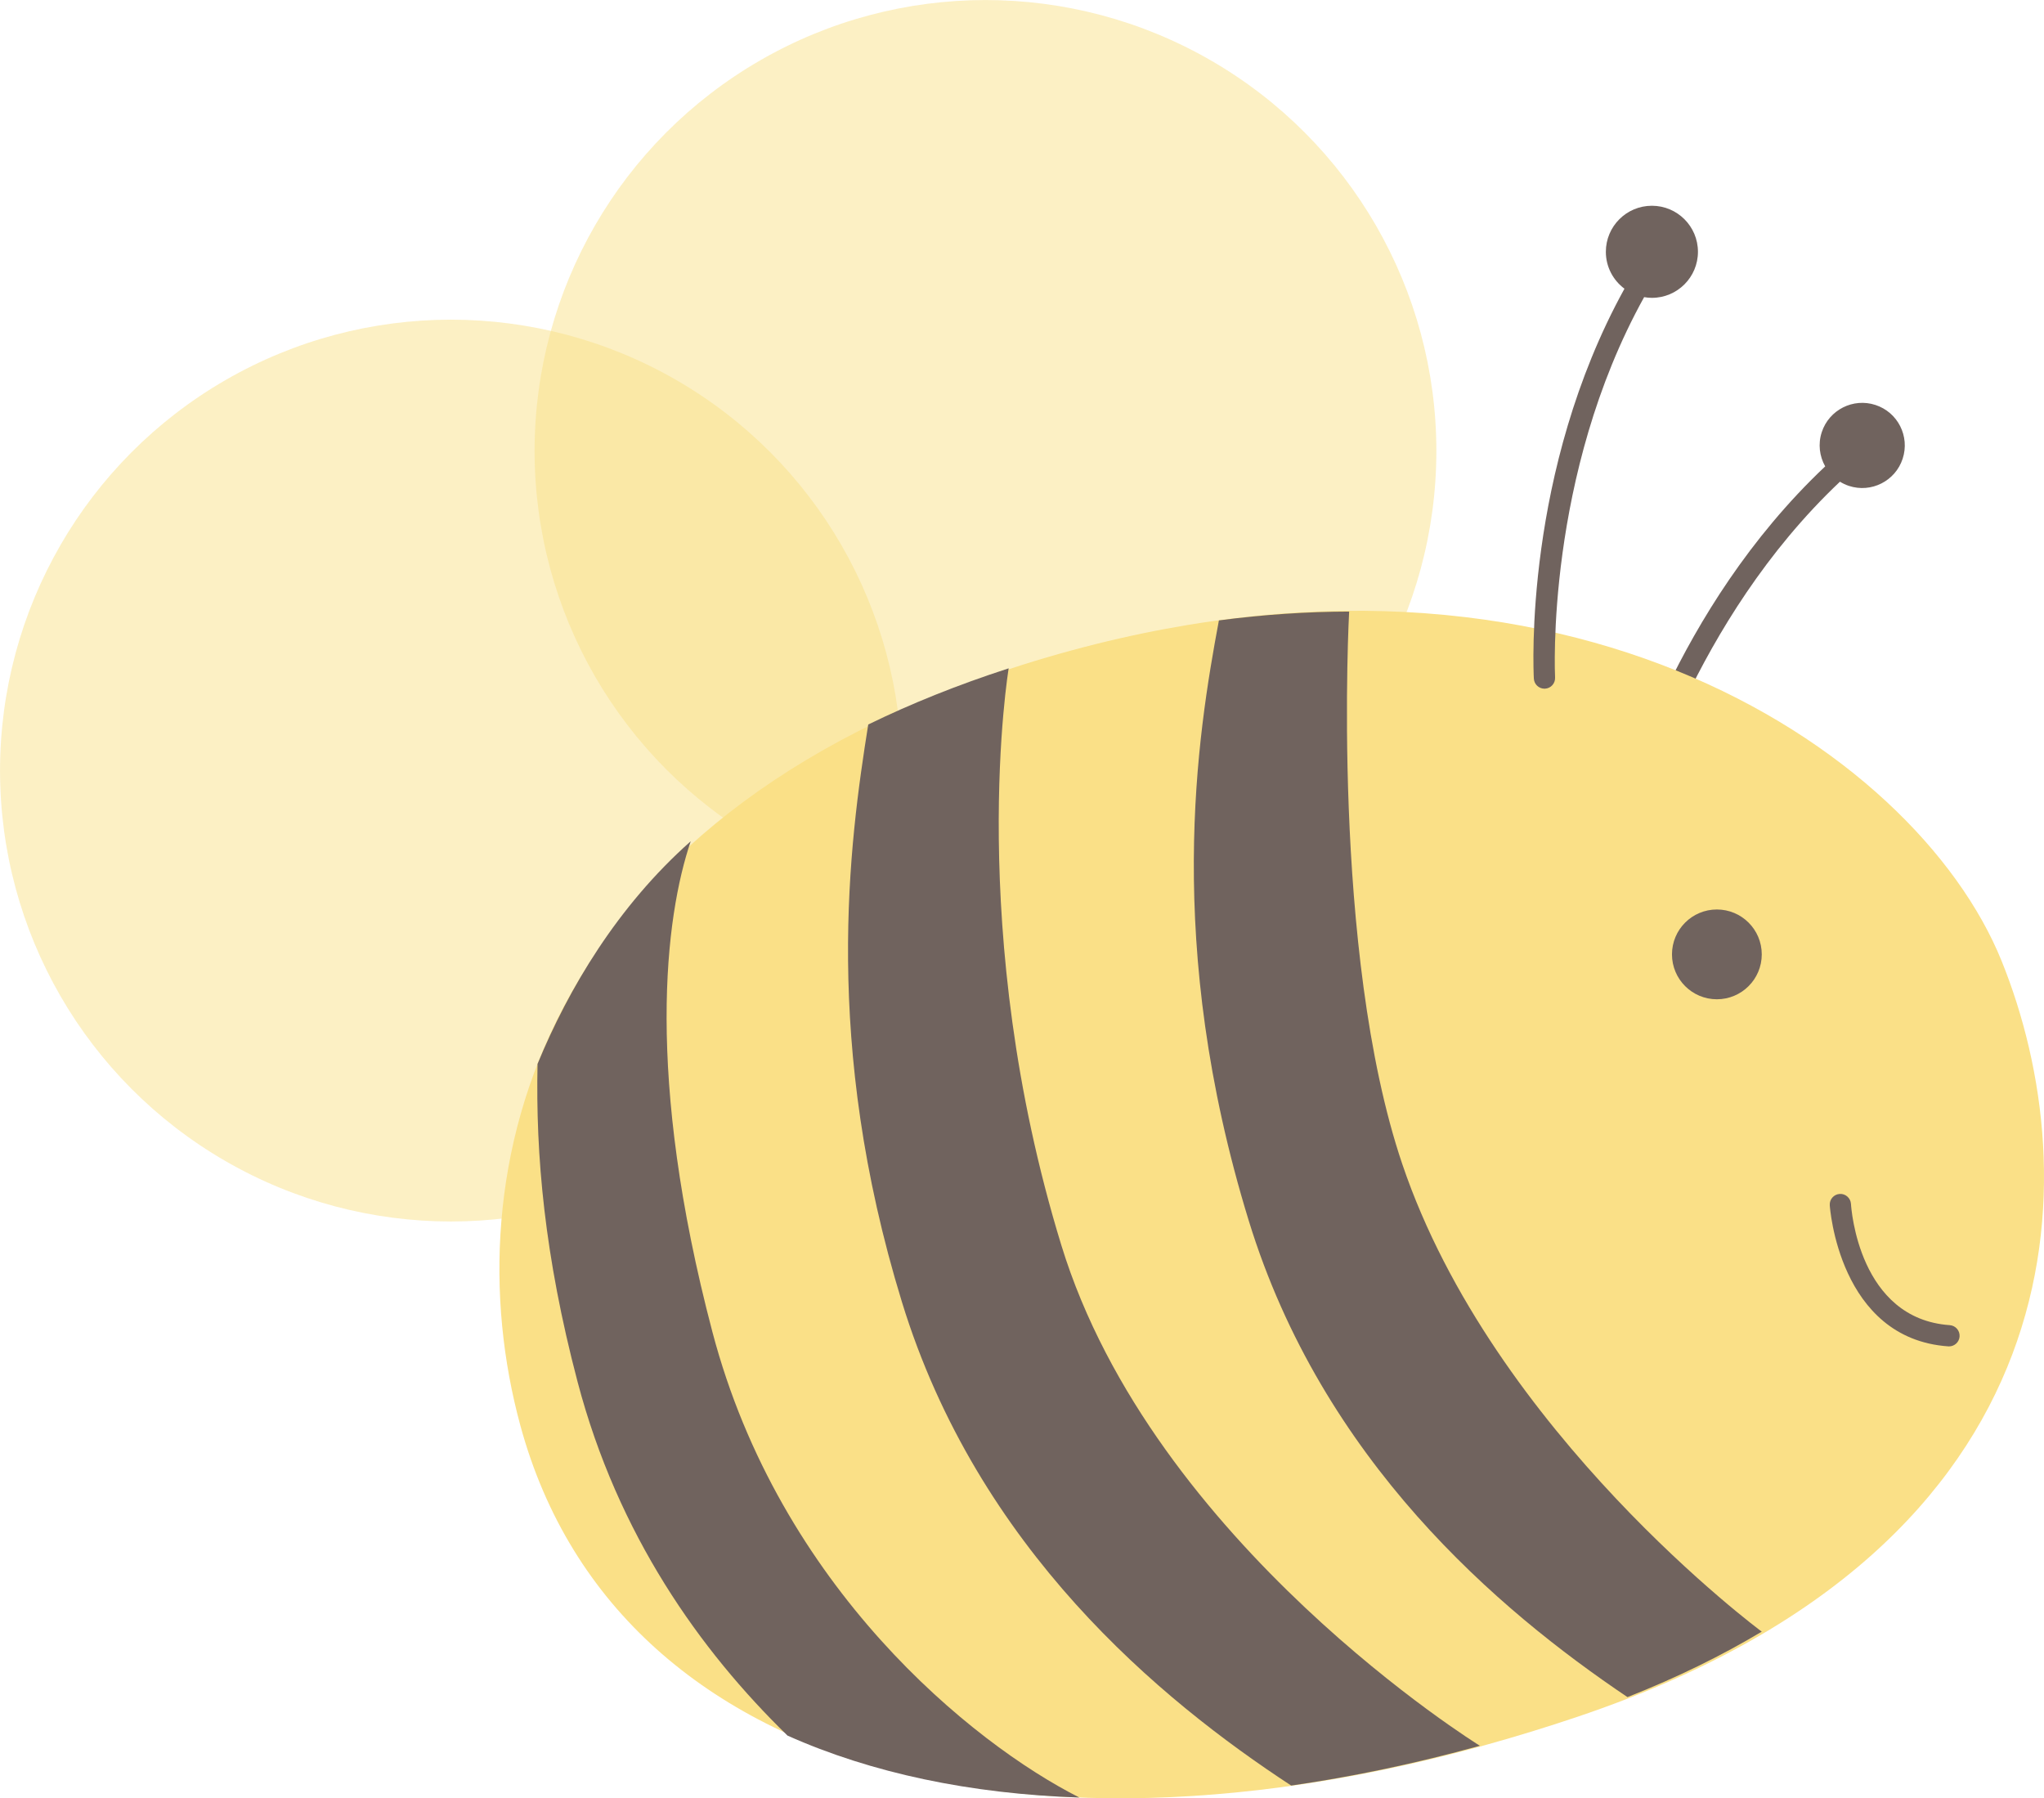<?xml version="1.0" encoding="utf-8" standalone="no"?><!-- Generator: Adobe Illustrator 15.1.0, SVG Export Plug-In . SVG Version: 6.00 Build 0)  --><svg xmlns="http://www.w3.org/2000/svg" xmlns:xlink="http://www.w3.org/1999/xlink" enable-background="new 553.29 72.586 288.532 253.834" fill="#000000" height="253.834px" id="Layer_1" version="1.1" viewBox="553.29 72.586 288.532 253.834" width="288.532px" x="0px" xml:space="preserve" y="0px">
<g>
	<g id="Change3">
		<circle cx="616.943" cy="181.356" fill="#fae087" opacity="0.49" r="63.648"/>
		<circle cx="692.4" cy="136.239" fill="#fae087" opacity="0.49" r="63.648"/>
	</g>
	<g id="Change1">
		<path d="M818.033,129.749c-3.154-1.033-6.551,0.687-7.584,3.842c-0.547,1.671-0.314,3.407,0.486,4.826    c-21.432,20.221-28.703,47.386-29.012,48.567c-0.209,0.802,0.271,1.621,1.074,1.83c0.127,0.033,0.254,0.049,0.379,0.049    c0.666,0,1.273-0.447,1.449-1.122c0.074-0.281,7.352-27.484,28.193-47.162c0.393,0.241,0.816,0.445,1.273,0.594    c3.152,1.033,6.549-0.687,7.58-3.842C822.906,134.176,821.188,130.781,818.033,129.749z" fill="#70635e"/>
	</g>
	<g id="Change2">
		<path d="M626.741,273.79c14.028,51.577,78.009,65.212,149.427,41.056c71.418-24.15,71.844-76.548,59.66-106.644    c-12.191-30.09-63.971-65.167-138.242-41.766C629.104,188.017,616.99,237.931,626.741,273.79z" fill="#fae087"/>
	</g>
	<g id="Change1_1_">
		<g>
			<path d="M653.846,260.562c-9.527-36.204-6.678-58.522-3.053-69.231c-10.342,9.178-17.227,20.766-21.623,31.43     c-0.273,12.874,0.962,27.05,5.648,44.861c5.672,21.564,17.26,37.905,29.637,49.948c11.889,5.31,25.828,8.225,41.201,8.744     C690.447,318.624,663.328,296.606,653.846,260.562z" fill="#70635e"/>
			<path d="M703.113,248.365c-13.633-44.401-7.438-81.442-7.438-81.442c-7.234,2.341-13.824,5.004-19.824,7.93     c-2.69,16.85-6.486,44.895,4.752,81.503c10.688,34.81,36.363,56.1,54.951,68.269c8.652-1.247,17.557-3.106,26.641-5.617     C762.195,319.007,716.059,290.525,703.113,248.365z" fill="#70635e"/>
			<path d="M751.23,236.881c-10.141-30.002-7.494-77.97-7.494-77.97c-5.906,0.011-12.037,0.41-18.385,1.247     c-3.059,16.352-7.783,45.665,4.205,84.702c10.406,33.891,35.158,54.957,53.469,67.278c7.088-2.795,13.371-5.901,18.955-9.243     C801.98,302.896,764.059,274.846,751.23,236.881z" fill="#70635e"/>
		</g>
		<circle cx="795.644" cy="207.299" fill="#70635e" r="6.337"/>
		<g>
			<path d="M828.412,262.632c-0.035,0-0.07-0.001-0.105-0.004c-15.473-1.079-16.715-19.745-16.727-19.933     c-0.047-0.827,0.584-1.534,1.41-1.582c0.814-0.054,1.535,0.583,1.584,1.409c0.041,0.661,1.113,16.218,13.941,17.113     c0.826,0.058,1.449,0.774,1.391,1.601C829.852,262.027,829.193,262.632,828.412,262.632z" fill="#70635e"/>
		</g>
		<path d="M786.473,101.629c-3.59,0-6.5,2.91-6.5,6.5c0,2.136,1.035,4.025,2.627,5.21    c-14.211,25.776-12.857,53.82-12.791,55.038c0.045,0.799,0.707,1.418,1.498,1.418c0.027,0,0.055,0,0.082-0.002    c0.828-0.045,1.461-0.752,1.416-1.58c-0.016-0.291-1.381-28.546,12.572-53.685c0.355,0.061,0.721,0.1,1.096,0.1    c3.59,0,6.5-2.91,6.5-6.5S790.062,101.629,786.473,101.629z" fill="#70635e"/>
	</g>
</g>
</svg>